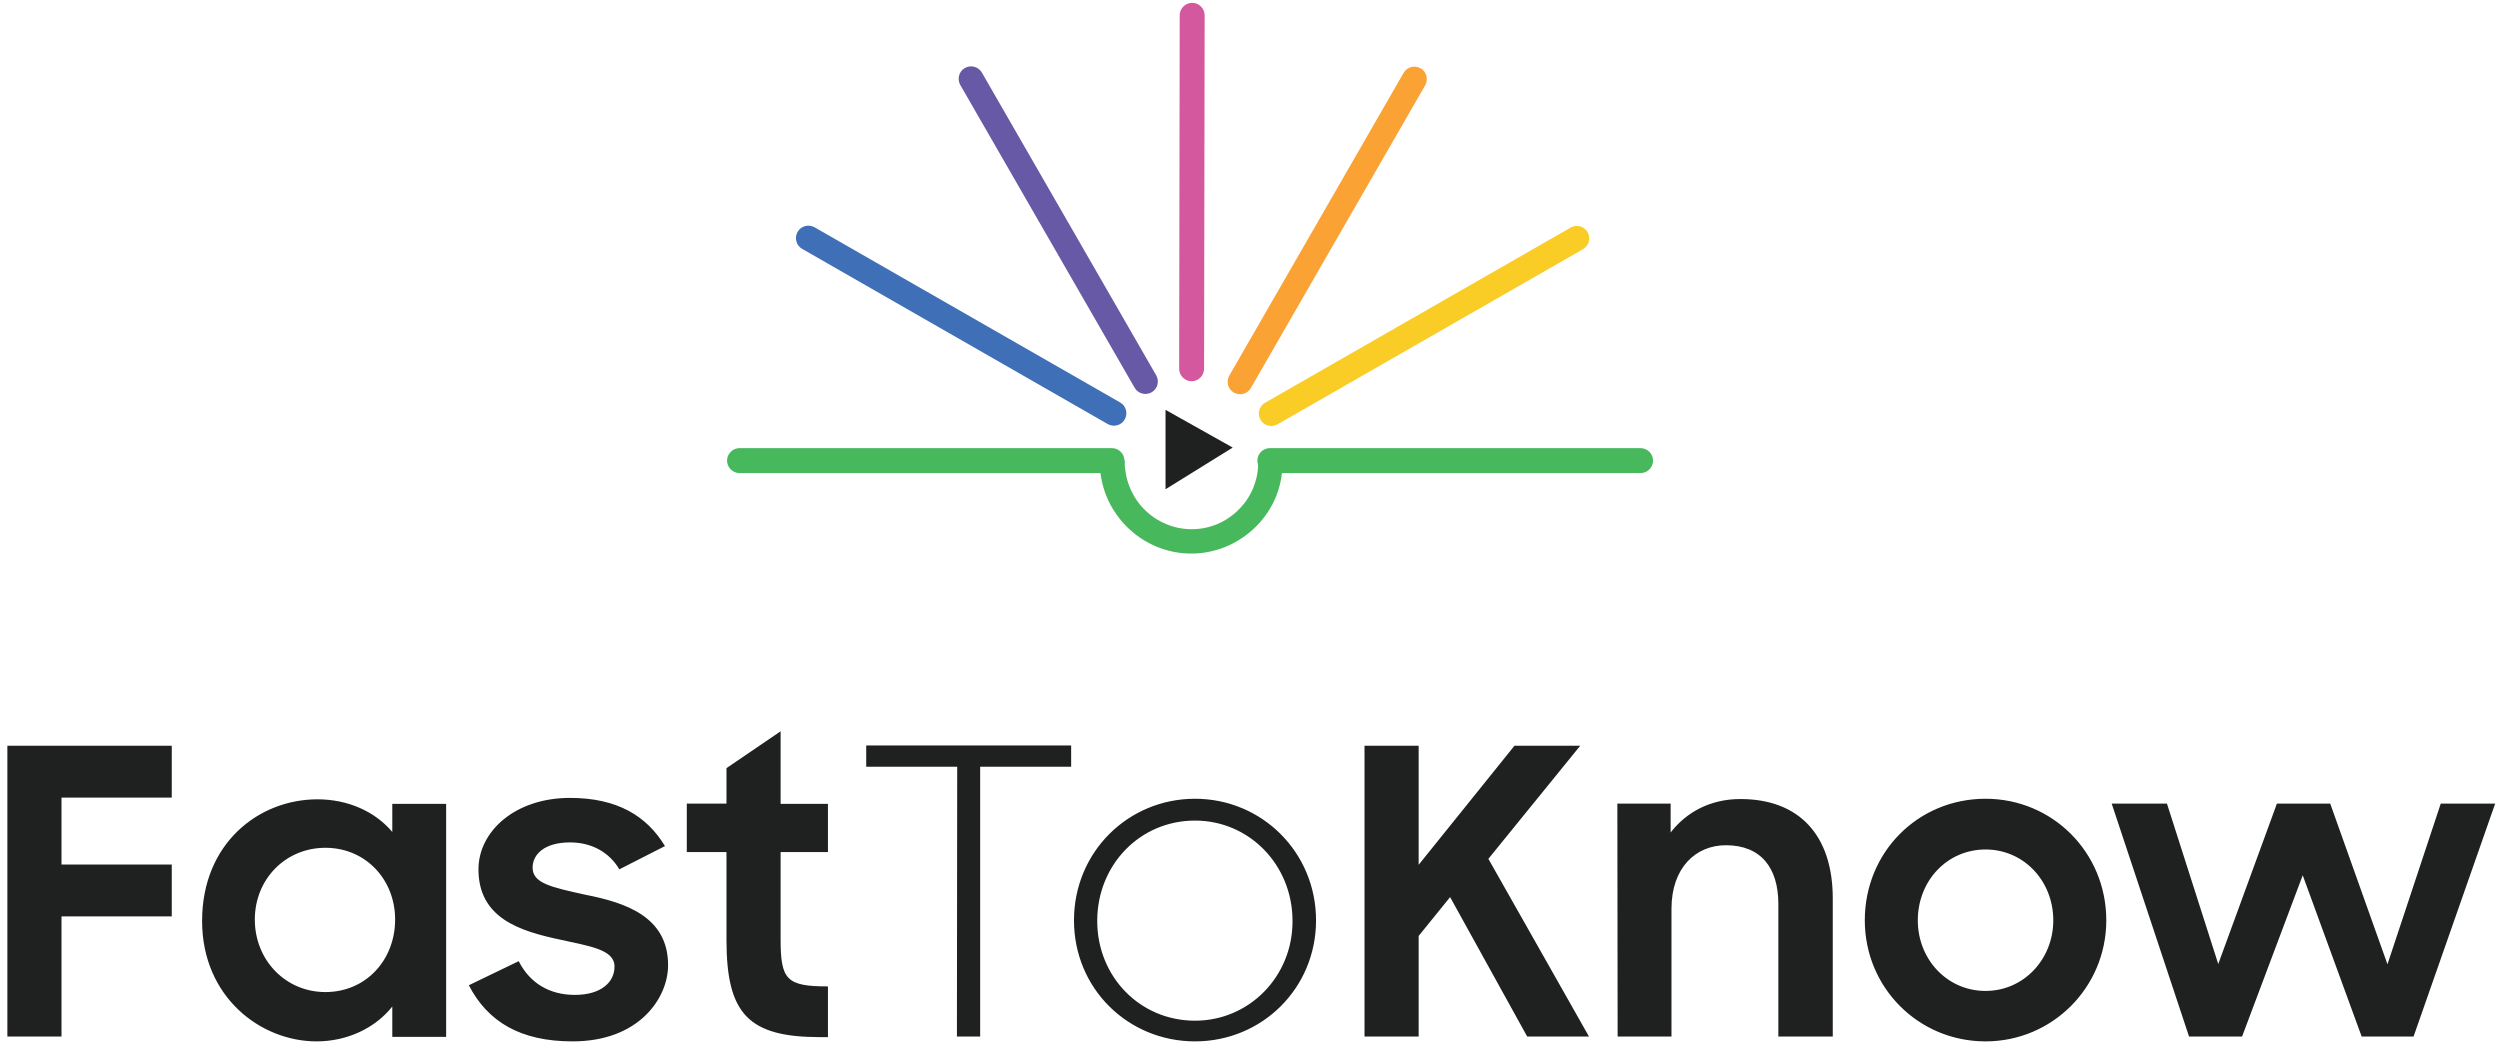 <?xml version="1.0" encoding="utf-8"?>
<!-- Generator: Adobe Illustrator 26.1.0, SVG Export Plug-In . SVG Version: 6.00 Build 0)  -->
<svg version="1.1" id="Layer_1" xmlns="http://www.w3.org/2000/svg" xmlns:xlink="http://www.w3.org/1999/xlink" x="0px" y="0px"
	 viewBox="0 0 882 368" style="enable-background:new 0 0 882 368;" xml:space="preserve">
<style type="text/css">
	.st0{fill:#48B85D;}
	.st1{fill:#3F6FB6;}
	.st2{fill:#6859A6;}
	.st3{fill:#D4589D;}
	.st4{fill:#F9CC26;}
	.st5{fill:#FAA334;}
	.st6{fill-rule:evenodd;clip-rule:evenodd;fill:#1F2020;}
	.st7{fill:#1F2020;}
</style>
<path class="st0" d="M451.5,159.9c0.2,1.4,0.9,0.6,1,2c0.1,3.7-0.4,7.5-1.5,11c-1.5,4.8-4.2,9.2-7.9,12.9
	c-6.4,6.3-14.6,9.5-22.8,9.5c-8.3,0-16.5-3.2-22.8-9.5c-3.6-3.6-6.3-8-7.8-12.5c-1.6-4.8-2.1-9.8-1.4-14.7l4.5,1.8
	c-0.1,1,4,1.3,4,2.3c0,1,0,2,0.2,3c0.2,1.6,0.5,3.3,1.1,4.9c1.1,3.3,3,6.5,5.7,9.2c4.6,4.6,10.7,6.9,16.6,6.9c6.1,0,12-2.3,16.6-6.9
	c2.8-2.8,4.7-6,5.8-9.5c0.8-2.4,1.1-4.9,1.1-7.4c0-1.2,3.1-1.9,2.9-3.1L451.5,159.9L451.5,159.9z"/>
<path class="st0" d="M260.9,166.9c-2.4,0-4.4-2-4.4-4.4c0-2.4,2-4.4,4.4-4.4h131.4c2.4,0,4.4,2,4.4,4.4c0,2.4-2,4.4-4.4,4.4H260.9
	L260.9,166.9z"/>
<path class="st0" d="M448,166.9c-2.4,0-4.4-2-4.4-4.4c0-2.4,2-4.4,4.4-4.4h130.8c2.4,0,4.4,2,4.4,4.4c0,2.4-2,4.4-4.4,4.4H448
	L448,166.9z"/>
<path class="st1" d="M283,87.8c-2.1-1.2-2.8-3.9-1.6-6c1.2-2.1,3.9-2.8,6-1.6l107.8,61.8c2.1,1.2,2.8,3.9,1.6,6
	c-1.2,2.1-3.9,2.8-6,1.6L283,87.8L283,87.8z"/>
<path class="st2" d="M338.8,30c-1.2-2.1-0.5-4.8,1.6-6c2.1-1.2,4.8-0.5,6,1.6l61.5,106.8c1.2,2.1,0.5,4.8-1.6,6
	c-2.1,1.2-4.8,0.5-6-1.6L338.8,30L338.8,30z"/>
<path class="st3" d="M416.2,5.4c0-2.4,2-4.4,4.4-4.4c2.4,0,4.4,2,4.4,4.4l-0.2,124.7c0,2.4-2,4.4-4.4,4.4c-2.4,0-4.4-2-4.4-4.4
	L416.2,5.4L416.2,5.4z"/>
<path class="st4" d="M554.1,80.3c2.1-1.2,4.8-0.5,6,1.6c1.2,2.1,0.5,4.8-1.6,6l-107.8,61.8c-2.1,1.2-4.8,0.5-6-1.6
	c-1.2-2.1-0.5-4.8,1.6-6L554.1,80.3L554.1,80.3z"/>
<path class="st5" d="M495.2,25.7c1.2-2.1,3.9-2.8,6-1.6c2.1,1.2,2.8,3.9,1.6,6l-61.5,106.8c-1.2,2.1-3.9,2.8-6,1.6
	c-2.1-1.2-2.8-3.9-1.6-6L495.2,25.7L495.2,25.7z"/>
<polygon class="st6" points="411.2,144.6 434.9,157.9 411.2,172.6 "/>
<path class="st7" d="M2.6,365.7h19.1v-42.4h38.9V305H21.7v-23.6h38.9v-18.3h-58V365.7L2.6,365.7z M538.8,365.7h21.8L525.1,303
	l32.4-39.9h-23.2l-33.8,42v-42h-19.1v102.6h19.1v-35.5l11.1-13.7L538.8,365.7L538.8,365.7z M111.7,367.4c10.8,0,20.7-4.7,26.7-12.3
	v10.7h19v-82.2h-19v9.9c-6.1-7.2-15.6-11.5-26.4-11.5c-20.8,0-40.7,15.6-40.7,42.9C71.3,351.7,91.9,367.4,111.7,367.4L111.7,367.4z
	 M114.8,350c-14,0-24.9-11.2-24.9-25.6c0-14.2,10.8-25.3,24.9-25.3c14.2,0,24.6,11.2,24.6,25.3C139.4,338.7,129.1,350,114.8,350
	L114.8,350z M202,367.4c23.5,0,33.7-15.3,33.7-26.9c0-17.3-15.4-22.1-29-24.8c-12.3-2.7-18.8-4.1-18.8-9.6c0-4.7,4.2-8.9,13.2-8.9
	c7.9,0,14,3.7,17.4,9.5l16.1-8.2c-6.4-10.6-16.8-17-33.5-17c-19.5,0-32.3,11.9-32.3,25.2c0,17.3,14.7,21.8,28.8,24.8
	c10.2,2.3,19.2,3.4,19.2,9.5c0,5.5-4.7,10-14,10c-9,0-15.9-4.2-19.8-11.9l-17.6,8.5C172.1,360.5,183.6,367.4,202,367.4L202,367.4z
	 M242.3,300.6h14v31c0,26.2,7.8,34.3,33.1,34.3h2.7V348c-14.6,0-16.7-2.3-16.7-16.6v-30.8h16.7v-17h-16.7V258l-19.1,13v12.5h-14
	V300.6L242.3,300.6z M570.7,365.7h19v-45.1c0-14.4,8.5-22.4,19.2-22.4c12.3,0,18.5,7.9,18.5,20.7v46.8h19.2V317
	c0-22.4-11.9-35.1-32.6-35.1c-10.7,0-19.1,4.7-24.6,11.8v-10.2h-18.8L570.7,365.7L570.7,365.7z M700.5,367.4
	c23.6,0,42.6-19.1,42.6-42.7c0-24-19-42.9-42.6-42.9c-23.8,0-42.6,18.8-42.6,42.9C657.9,348.3,676.7,367.4,700.5,367.4L700.5,367.4z
	 M700.5,349.6c-13.6,0-23.9-11.2-23.9-24.9c0-13.9,10.3-25,23.9-25c13.5,0,23.9,11.1,23.9,25C724.4,338.4,714,349.6,700.5,349.6
	L700.5,349.6z M772.3,365.7H791l21.4-56.9l20.8,56.9h18.3l28.8-82.2h-19.2l-18.8,56.7l-20.2-56.7h-18.8l-20.7,56.6l-18.1-56.6H745
	L772.3,365.7L772.3,365.7z M337.6,365.7h8.2v-95.2h32.1v-7.5h-72.3v7.5h32.1L337.6,365.7L337.6,365.7z M421.6,367.4
	c23.6,0,42.7-18.7,42.7-42.7c0-24-19.1-42.9-42.7-42.9c-23.6,0-42.7,18.8-42.7,42.9C378.9,348.8,398,367.4,421.6,367.4L421.6,367.4z
	 M421.6,360.1c-19.5,0-34.5-15.6-34.5-35.2c0-19.7,15-35.4,34.5-35.4c19.2,0,34.4,15.7,34.4,35.4
	C456.1,344.4,440.8,360.1,421.6,360.1L421.6,360.1z"/>
</svg>
